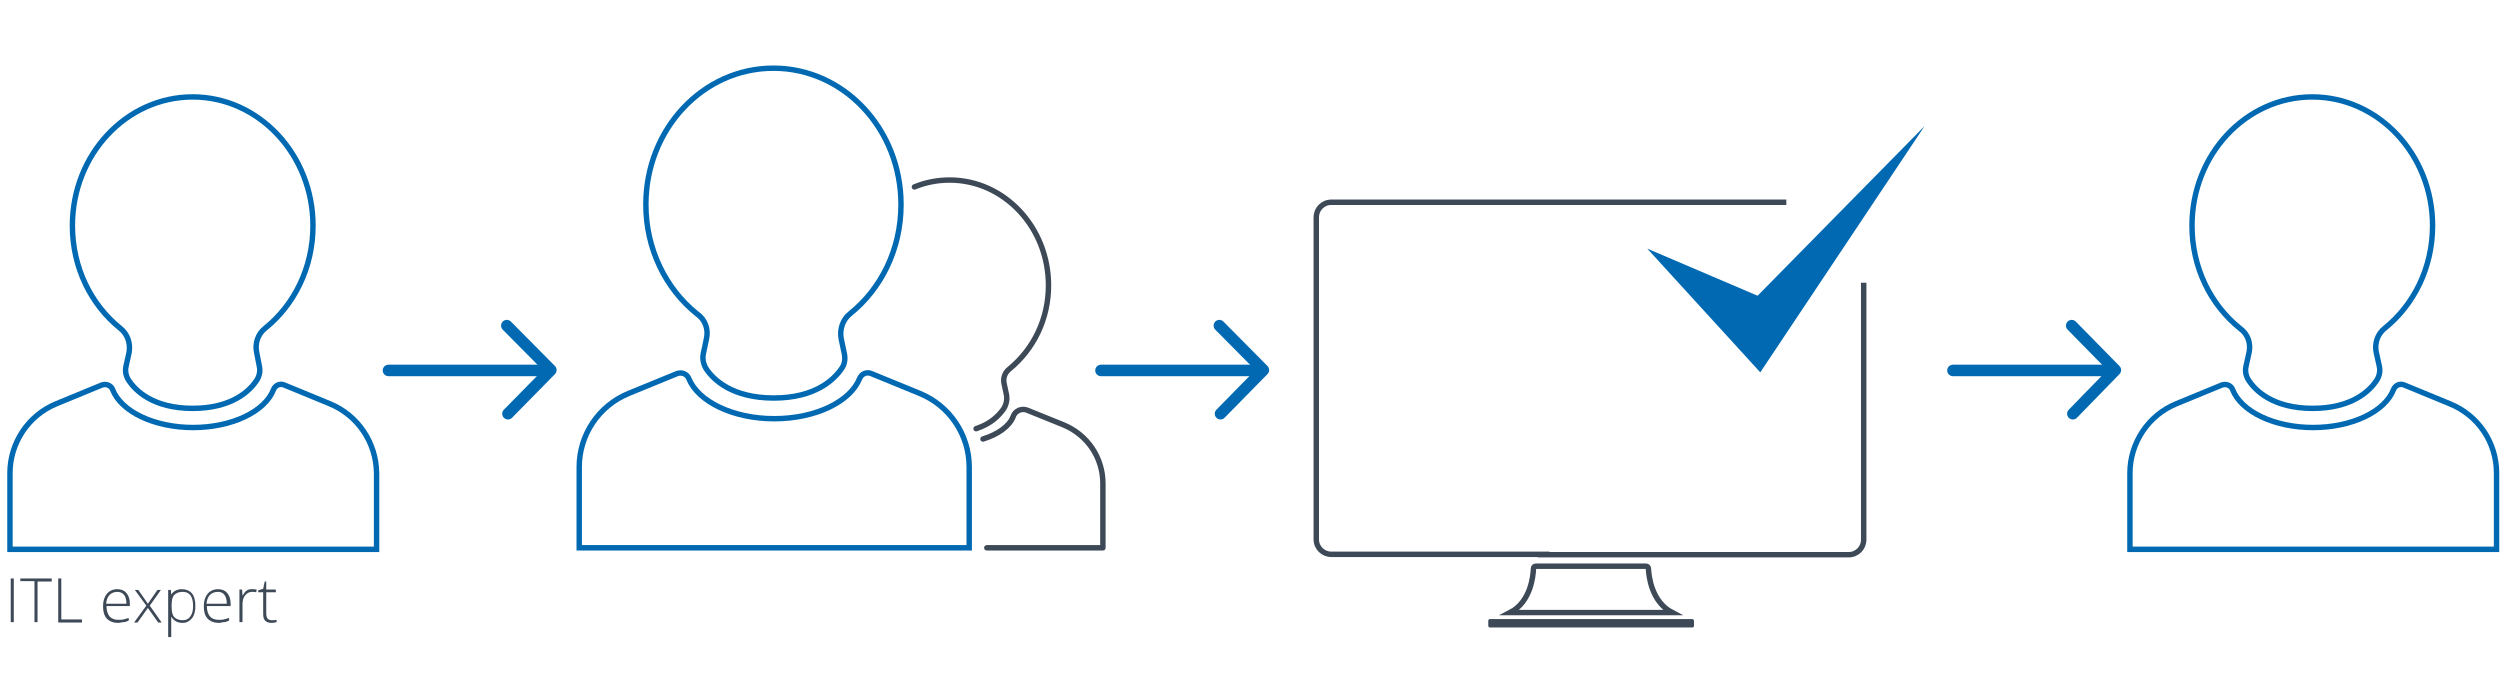 <?xml version="1.0" encoding="utf-8"?>
<!-- Generator: Adobe Illustrator 24.3.0, SVG Export Plug-In . SVG Version: 6.00 Build 0)  -->
<svg version="1.1" id="Layer_1" xmlns="http://www.w3.org/2000/svg" xmlns:xlink="http://www.w3.org/1999/xlink" x="0px" y="0px"
	 viewBox="0 0 652.6 180.1" style="enable-background:new 0 0 652.6 180.1;" xml:space="preserve">
<style type="text/css">
	.st0{fill:none;stroke:#0069B2;stroke-width:1.417;stroke-miterlimit:10;}
	.st1{fill:none;stroke:#3D4957;stroke-width:1.417;stroke-linecap:round;stroke-linejoin:round;stroke-miterlimit:10;}
	.st2{fill:none;stroke:#3D4957;stroke-width:1.417;stroke-miterlimit:10;}
	.st3{fill:#3D4957;}
	.st4{fill:none;stroke:#0069B2;stroke-width:3;stroke-linecap:round;stroke-linejoin:round;stroke-miterlimit:10;}
	.st5{fill:#0069B2;}
</style>
<g>
	<path class="st0" d="M184.4,88.5l-0.8,3.8c-0.3,1.3,0,2.7,0.7,3.9c1.9,2.9,6.8,7.7,17.7,7.7c0,0,0,0,0,0c0,0,0,0,0,0s0,0,0,0
		c0,0,0,0,0,0c10.9,0,15.8-4.9,17.7-7.7c0.8-1.1,1-2.5,0.7-3.9l-0.8-3.8c-0.5-2.5,0.4-5.1,2.3-6.6c8.1-6.5,13.3-16.8,13.3-28.5
		c0-19.7-14.9-35.6-33.3-35.6s-33.3,15.9-33.3,35.6c0,11.6,5.2,22,13.3,28.5C184.1,83.4,185,86,184.4,88.5z"/>
	<path class="st0" d="M240.1,102.7l-12.7-5.2c-1.2-0.5-2.5,0.1-3,1.3c-2.4,6-11.4,10.5-22.3,10.5c-10.8,0-19.9-4.5-22.3-10.5
		c-0.5-1.2-1.8-1.7-3-1.3l-12.7,5.2c-7.8,3.2-12.9,10.8-12.9,19.2V143H253v-21.1C253,113.5,247.9,105.9,240.1,102.7z"/>
</g>
<g>
	<g>
		<path class="st1" d="M254.8,111.9c4-1.3,6.1-3.6,7.2-5.2c0.7-1.1,1-2.5,0.7-3.8l-0.6-2.8c-0.3-1.4,0.2-2.8,1.3-3.7
			c6.5-5.3,10.3-13.2,10.3-21.9c0-15.2-11.6-27.5-25.8-27.5c-3.2,0-6.3,0.6-9.2,1.8"/>
	</g>
	<g>
		<path class="st1" d="M257.6,143h30.3v-16.8c0-6.7-4-12.7-10.3-15.3l-9.4-3.8c-0.7-0.3-1.5-0.3-2.2,0c-0.7,0.3-1.3,0.9-1.5,1.6
			c-1,2.6-4,4.7-7.9,5.9"/>
	</g>
</g>
<g>
	<path class="st2" d="M401.4,144.8h81.2c2.2,0,3.9-1.8,3.9-3.9V73.8 M343.6,66.5v74.3c0,2.2,1.8,3.9,3.9,3.9h57 M466.3,52.8H347.5
		c-2.2,0-3.9,1.8-3.9,3.9V68"/>
	<path class="st2" d="M430.3,148.4c0-0.3-0.3-0.6-0.6-0.6h-13h-2.8h-13c-0.3,0-0.6,0.2-0.6,0.6c-0.1,2-0.7,8.7-6.1,11.5h42.3
		C431.1,157.1,430.4,150.4,430.3,148.4z"/>
	<path class="st3" d="M441.8,161.6h-52.9c-0.2,0-0.4,0.2-0.4,0.4v1.4c0,0.2,0.2,0.4,0.4,0.4h52.9c0.2,0,0.4-0.2,0.4-0.4V162
		C442.1,161.8,442,161.6,441.8,161.6z"/>
</g>
<g>
	<polyline class="st4" points="132.3,85 143.8,96.6 132.6,108 	"/>
	<line class="st4" x1="142.8" y1="96.7" x2="101.4" y2="96.7"/>
</g>
<g>
	<polyline class="st4" points="318.3,85 329.8,96.6 318.6,108 	"/>
	<line class="st4" x1="328.8" y1="96.7" x2="287.4" y2="96.7"/>
</g>
<g>
	<polyline class="st4" points="540.8,85 552.2,96.6 541.1,108 	"/>
	<line class="st4" x1="551.2" y1="96.7" x2="509.8" y2="96.7"/>
</g>
<polygon class="st5" points="430,64.9 458.8,77.2 502.4,32.9 459.5,97.2 "/>
<g>
	<path class="st0" d="M587.1,92l-0.8,3.6c-0.3,1.3,0,2.6,0.7,3.7c1.8,2.7,6.4,7.3,16.7,7.3c0,0,0,0,0,0c0,0,0,0,0,0s0,0,0,0
		c0,0,0,0,0,0c10.3,0,14.9-4.6,16.7-7.3c0.7-1.1,1-2.4,0.7-3.7l-0.8-3.6c-0.5-2.3,0.3-4.8,2.2-6.3c7.6-6.1,12.5-15.8,12.5-26.8
		c0-18.5-14.1-33.6-31.4-33.6c-17.3,0-31.4,15-31.4,33.6c0,11,4.9,20.7,12.5,26.8C586.8,87.2,587.6,89.6,587.1,92z"/>
	<path class="st0" d="M639.5,105.4l-11.9-4.9c-1.1-0.5-2.4,0.1-2.8,1.2c-2.2,5.7-10.8,9.9-21,9.9s-18.8-4.2-21-9.9
		c-0.4-1.1-1.7-1.6-2.8-1.2l-11.9,4.9c-7.3,3-12.1,10.2-12.1,18.1v19.9h95.7v-19.9C651.7,115.5,646.9,108.4,639.5,105.4z"/>
</g>
<g>
	<path class="st0" d="M33.7,92l-0.8,3.6c-0.3,1.3,0,2.6,0.7,3.7c1.8,2.7,6.4,7.3,16.7,7.3c0,0,0,0,0,0c0,0,0,0,0,0c0,0,0,0,0,0
		c0,0,0,0,0,0c10.3,0,14.9-4.6,16.7-7.3c0.7-1.1,1-2.4,0.7-3.7L67,92c-0.5-2.3,0.3-4.8,2.2-6.3c7.6-6.1,12.5-15.8,12.5-26.8
		c0-18.5-14.1-33.6-31.4-33.6s-31.4,15-31.4,33.6c0,11,4.9,20.7,12.5,26.8C33.3,87.2,34.1,89.6,33.7,92z"/>
	<path class="st0" d="M86.1,105.4l-11.9-4.9c-1.1-0.5-2.4,0.1-2.8,1.2c-2.2,5.7-10.8,9.9-21,9.9s-18.8-4.2-21-9.9
		c-0.4-1.1-1.7-1.6-2.8-1.2l-11.9,4.9c-7.3,3-12.1,10.2-12.1,18.1v19.9h95.7v-19.9C98.2,115.5,93.4,108.4,86.1,105.4z"/>
</g>
<g>
	<path class="st3" d="M2.8,162.4V151h0.8v11.4H2.8z"/>
	<path class="st3" d="M9.8,162.4H9v-10.7H5.3V151h8.2v0.8H9.8V162.4z"/>
	<path class="st3" d="M15.2,162.4V151H16v10.7h5.4v0.8H15.2z"/>
	<path class="st3" d="M30.8,162.6c-1.2,0-2.2-0.4-2.9-1.1c-0.7-0.8-1-1.8-1-3.2c0-1.4,0.3-2.4,1-3.3c0.7-0.8,1.6-1.2,2.7-1.2
		c1,0,1.8,0.3,2.4,1s0.9,1.6,0.9,2.8v0.6h-6.1c0,1.2,0.3,2.1,0.8,2.7c0.5,0.6,1.3,0.9,2.3,0.9c0.5,0,0.9,0,1.3-0.1s0.8-0.2,1.4-0.4
		v0.7c-0.5,0.2-0.9,0.4-1.3,0.4S31.3,162.6,30.8,162.6z M30.6,154.5c-0.8,0-1.5,0.3-2,0.8c-0.5,0.5-0.8,1.3-0.9,2.3H33
		c0-1-0.2-1.8-0.6-2.3C31.9,154.7,31.3,154.5,30.6,154.5z"/>
	<path class="st3" d="M38.2,158.1l-3-4.1h0.9l2.5,3.6l2.5-3.6H42l-2.9,4.1l3.1,4.4h-0.9l-2.7-3.8l-2.7,3.8h-0.9L38.2,158.1z"/>
	<path class="st3" d="M47.7,162.6c-1.3,0-2.3-0.5-2.9-1.5h-0.1l0,0.7c0,0.4,0,0.8,0,1.3v3.2h-0.8v-12.3h0.7l0.1,1.2h0
		c0.6-0.9,1.5-1.4,2.8-1.4c1.1,0,2,0.4,2.6,1.1s0.9,1.8,0.9,3.3c0,1.4-0.3,2.5-0.9,3.2S48.8,162.6,47.7,162.6z M47.7,161.9
		c0.9,0,1.5-0.3,2-1s0.7-1.5,0.7-2.7c0-2.5-0.9-3.7-2.7-3.7c-1,0-1.7,0.3-2.2,0.8c-0.5,0.5-0.7,1.4-0.7,2.7v0.3
		c0,1.3,0.2,2.3,0.7,2.8S46.7,161.9,47.7,161.9z"/>
	<path class="st3" d="M57.1,162.6c-1.2,0-2.2-0.4-2.9-1.1c-0.7-0.8-1-1.8-1-3.2c0-1.4,0.3-2.4,1-3.3c0.7-0.8,1.6-1.2,2.7-1.2
		c1,0,1.8,0.3,2.4,1s0.9,1.6,0.9,2.8v0.6H54c0,1.2,0.3,2.1,0.8,2.7c0.5,0.6,1.3,0.9,2.3,0.9c0.5,0,0.9,0,1.3-0.1s0.8-0.2,1.4-0.4
		v0.7c-0.5,0.2-0.9,0.4-1.3,0.4S57.6,162.6,57.1,162.6z M56.8,154.5c-0.8,0-1.5,0.3-2,0.8c-0.5,0.5-0.8,1.3-0.9,2.3h5.3
		c0-1-0.2-1.8-0.6-2.3C58.2,154.7,57.6,154.5,56.8,154.5z"/>
	<path class="st3" d="M65.8,153.8c0.4,0,0.7,0,1.2,0.1l-0.1,0.7c-0.4-0.1-0.7-0.1-1.1-0.1c-0.7,0-1.3,0.3-1.8,0.9
		c-0.5,0.6-0.7,1.4-0.7,2.3v4.7h-0.8v-8.5h0.7l0.1,1.5h0.1c0.3-0.6,0.7-1.1,1.1-1.3C64.7,153.9,65.2,153.8,65.8,153.8z"/>
	<path class="st3" d="M70.9,161.9c0.5,0,0.9,0,1.3-0.1v0.6c-0.4,0.1-0.8,0.2-1.3,0.2c-0.8,0-1.3-0.2-1.7-0.6c-0.4-0.4-0.5-1-0.5-1.9
		v-5.5h-1.3v-0.5l1.3-0.4l0.4-1.9h0.4v2.1H72v0.7h-2.5v5.4c0,0.7,0.1,1.1,0.3,1.4C70,161.7,70.4,161.9,70.9,161.9z"/>
</g>
</svg>

